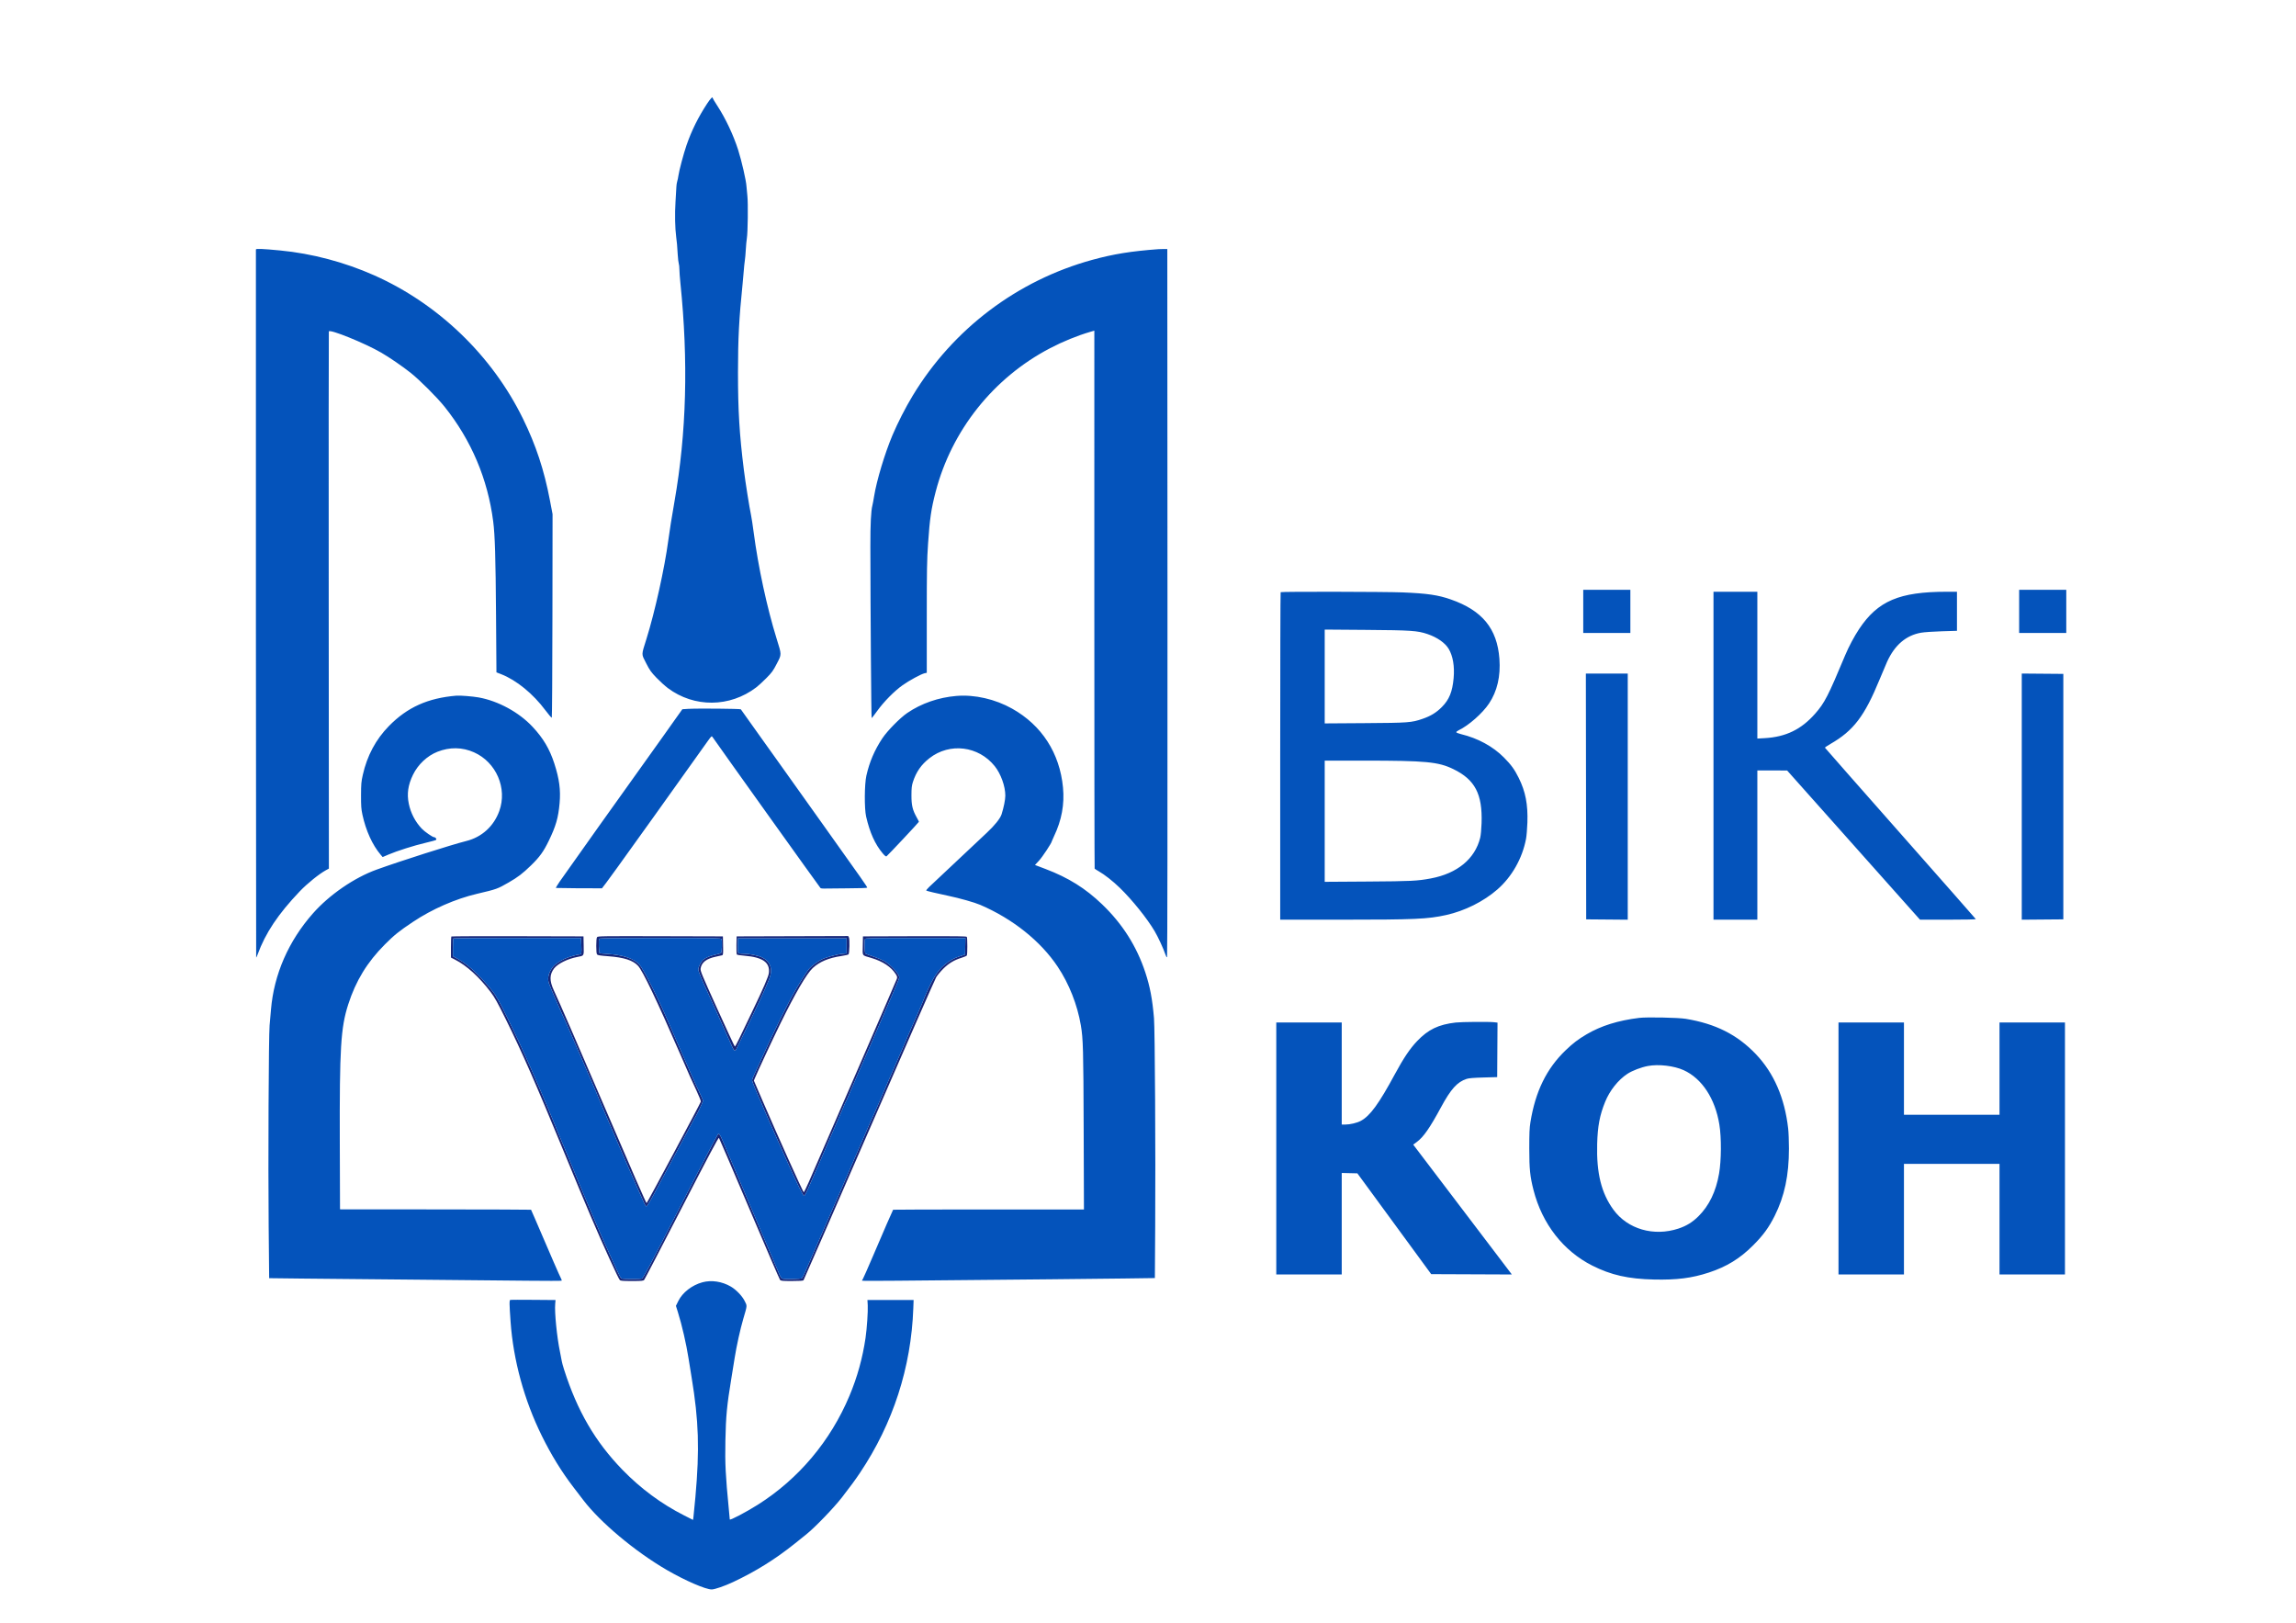 <svg xmlns="http://www.w3.org/2000/svg" width="3508" height="2480" viewBox="0 0 3508 2480" version="1.1"><path d="M 689.671 1430.662 C 689.302 1431.031, 689 1438.429, 689 1447.102 L 689 1462.872 695.183 1466.013 C 713.092 1475.114, 732.136 1492.451, 749.760 1515.697 C 755.750 1523.600, 760.158 1531.509, 772.496 1556.500 C 797.798 1607.749, 818.072 1653.984, 861.511 1759.500 C 897.095 1845.935, 911.550 1879.842, 930.787 1922 C 940.999 1944.379, 945.527 1953.725, 947.038 1955.546 C 948.008 1956.715, 951.621 1957, 965.467 1957 C 980.619 1957, 982.874 1956.790, 984.223 1955.250 C 985.067 1954.287, 1010.899 1904.779, 1041.628 1845.231 C 1083.110 1764.848, 1097.757 1737.315, 1098.500 1738.332 C 1099.050 1739.085, 1119.931 1787.806, 1144.902 1846.600 C 1169.873 1905.395, 1190.981 1954.287, 1191.807 1955.250 C 1193.127 1956.787, 1195.345 1957, 1210.033 1957 C 1222.226 1957, 1227.018 1956.661, 1227.726 1955.750 C 1228.261 1955.063, 1273.337 1851.900, 1327.896 1726.500 C 1382.454 1601.100, 1428.535 1496.053, 1430.297 1493.061 C 1432.058 1490.070, 1436.933 1484.192, 1441.129 1479.999 C 1449.510 1471.623, 1457.911 1466.602, 1469.461 1463.066 C 1473.290 1461.894, 1476.770 1460.387, 1477.196 1459.717 C 1478.218 1458.108, 1478.197 1432.859, 1477.172 1431.244 C 1476.541 1430.250, 1459.926 1430.041, 1397.437 1430.244 L 1318.500 1430.500 1318.222 1444.759 C 1317.902 1461.229, 1316.326 1459.003, 1331.500 1463.516 C 1348.665 1468.620, 1361.717 1477.256, 1368.495 1487.992 C 1370.830 1491.691, 1371.089 1492.786, 1370.248 1495.415 C 1369.706 1497.112, 1340.907 1563.750, 1306.251 1643.500 C 1271.594 1723.250, 1239.965 1796.058, 1235.965 1805.295 C 1231.964 1814.532, 1228.353 1821.732, 1227.941 1821.295 C 1225.962 1819.196, 1188.354 1735.642, 1165.326 1682.183 L 1151.836 1650.866 1153.328 1647.183 C 1157.064 1637.958, 1180.431 1587.912, 1192.506 1563.274 C 1214.996 1517.384, 1232.456 1487.496, 1241.863 1478.787 C 1252.218 1469.201, 1266.068 1463.393, 1285.427 1460.519 C 1290.887 1459.709, 1295.837 1458.564, 1296.427 1457.976 C 1297.940 1456.467, 1298.459 1434.726, 1297.046 1432.085 L 1295.924 1429.989 1210.712 1430.244 L 1125.500 1430.500 1125.220 1443.920 C 1125.066 1451.301, 1125.355 1457.755, 1125.862 1458.262 C 1126.370 1458.770, 1131.671 1459.583, 1137.642 1460.070 C 1165.285 1462.322, 1176.577 1470.315, 1174.770 1486.351 C 1174.157 1491.783, 1166.183 1510.202, 1148.730 1546.500 C 1141.061 1562.450, 1132.265 1580.793, 1129.183 1587.263 C 1126.101 1593.733, 1123.191 1598.897, 1122.717 1598.739 C 1122.244 1598.581, 1110.147 1572.600, 1095.836 1541.003 C 1071.805 1487.946, 1069.864 1483.245, 1070.452 1479.527 C 1071.932 1470.154, 1079.357 1464.461, 1094.024 1461.454 C 1098.136 1460.611, 1102.300 1459.680, 1103.277 1459.385 C 1104.888 1458.898, 1105.028 1457.527, 1104.777 1444.674 L 1104.500 1430.500 1009 1430.241 C 920.105 1430.001, 913.414 1430.101, 912.250 1431.683 C 911.419 1432.812, 911 1437.279, 911 1445 C 911 1452.810, 911.410 1457.120, 912.250 1458.150 C 913.193 1459.306, 917.309 1459.960, 929 1460.810 C 953.247 1462.574, 967.051 1466.992, 974.893 1475.500 C 982.096 1483.314, 1003.722 1528.623, 1039.329 1610.500 C 1055.009 1646.557, 1055.620 1647.927, 1064.441 1666.803 C 1068.117 1674.670, 1070.984 1681.922, 1070.813 1682.919 C 1070.433 1685.120, 988.739 1837.947, 987.925 1837.978 C 987.096 1838.010, 966.523 1790.925, 920.025 1682.573 C 881.169 1592.031, 855.112 1532.178, 845.984 1512.500 C 839.412 1498.333, 839.570 1488.675, 846.522 1479.561 C 852.069 1472.287, 867.185 1464.789, 882.013 1461.954 C 892.711 1459.908, 892.095 1460.997, 891.777 1444.700 L 891.500 1430.500 790.921 1430.245 C 735.603 1430.105, 690.041 1430.293, 689.671 1430.662 M 692.667 1433.667 C 692.300 1434.033, 692 1440.292, 692 1447.575 L 692 1460.816 698.693 1464.495 C 709.878 1470.643, 717.895 1476.937, 730.546 1489.500 C 741.428 1500.307, 756.371 1518.126, 757.800 1522 C 758.104 1522.825, 759.360 1524.850, 760.590 1526.500 C 762.914 1529.615, 783.455 1571.189, 793.446 1593 C 796.595 1599.875, 801.133 1609.775, 803.530 1615 C 811.689 1632.788, 840.042 1698.928, 846.183 1714.500 C 848.352 1720, 851.204 1726.975, 852.520 1730 C 853.837 1733.025, 858.339 1743.825, 862.525 1754 C 879.271 1794.705, 883.697 1805.382, 892.574 1826.500 C 897.660 1838.600, 902.714 1850.525, 903.805 1853 C 904.896 1855.475, 908.059 1862.900, 910.832 1869.500 C 915.402 1880.375, 921.330 1893.740, 935.002 1924 C 946.788 1950.087, 948.219 1952.824, 950.369 1953.401 C 953.071 1954.126, 977.828 1954.153, 980.505 1953.434 C 982.710 1952.841, 989.376 1940.335, 1040.964 1840 C 1070.451 1782.651, 1096.061 1733.625, 1097.097 1732.543 C 1098.551 1731.025, 1100.408 1733.737, 1104.261 1743 C 1106.206 1747.675, 1114.987 1768.375, 1123.775 1789 C 1141.473 1830.535, 1157.121 1867.426, 1172.130 1903 C 1177.583 1915.925, 1182.684 1927.850, 1183.465 1929.500 C 1184.246 1931.150, 1186.749 1937.070, 1189.027 1942.655 C 1192.147 1950.304, 1193.704 1952.954, 1195.335 1953.392 C 1199.698 1954.562, 1223.559 1954.048, 1225.136 1952.750 C 1225.971 1952.063, 1228.589 1947, 1230.954 1941.500 C 1233.319 1936, 1237.612 1926.100, 1240.492 1919.500 C 1243.373 1912.900, 1249.660 1898.500, 1254.462 1887.500 C 1259.265 1876.500, 1266.135 1860.750, 1269.728 1852.500 C 1273.321 1844.250, 1279.626 1829.850, 1283.739 1820.500 C 1287.852 1811.150, 1293.892 1797.200, 1297.162 1789.500 C 1300.432 1781.800, 1303.770 1774.057, 1304.580 1772.293 C 1306.904 1767.233, 1316.836 1744.393, 1321.015 1734.500 C 1326.291 1722.009, 1333.510 1705.686, 1337.037 1698.271 C 1338.667 1694.845, 1340 1691.830, 1340 1691.571 C 1340 1691.311, 1345.468 1678.589, 1352.150 1663.300 C 1358.833 1648.010, 1366.442 1630.550, 1369.058 1624.500 C 1371.675 1618.450, 1376.374 1607.650, 1379.501 1600.500 C 1382.628 1593.350, 1386.203 1585.025, 1387.445 1582 C 1388.687 1578.975, 1390.642 1574.475, 1391.788 1572 C 1395.929 1563.060, 1406.266 1539.346, 1409.006 1532.500 C 1422.883 1497.831, 1431.249 1483.609, 1443.763 1473.416 C 1451.604 1467.028, 1457.300 1463.883, 1466.484 1460.871 L 1474.500 1458.241 1474.780 1445.621 L 1475.060 1433 1398.637 1433 C 1329.872 1433, 1322.153 1433.158, 1321.607 1434.582 C 1320.418 1437.680, 1320.941 1455.708, 1322.250 1456.744 C 1322.938 1457.288, 1328 1459.192, 1333.500 1460.977 C 1339 1462.761, 1346.425 1465.783, 1350 1467.692 C 1360.489 1473.293, 1374 1487.762, 1374 1493.394 C 1374 1494.205, 1370.125 1503.786, 1365.390 1514.684 C 1360.654 1525.583, 1354.648 1539.450, 1352.043 1545.500 C 1338.601 1576.721, 1331.608 1592.895, 1329.991 1596.500 C 1324.322 1609.145, 1299.817 1665.620, 1295.497 1676 C 1294.009 1679.575, 1292.445 1682.950, 1292.022 1683.500 C 1291.599 1684.050, 1289.433 1689, 1287.208 1694.500 C 1284.984 1700, 1280.829 1709.675, 1277.974 1716 C 1275.119 1722.325, 1271.308 1731.100, 1269.505 1735.500 C 1267.702 1739.900, 1264.826 1746.549, 1263.113 1750.275 C 1261.401 1754.001, 1260 1757.241, 1260 1757.474 C 1260 1757.888, 1241.973 1799.387, 1233.817 1817.750 C 1231.557 1822.838, 1229.202 1827, 1228.583 1827 C 1226.916 1827, 1218.664 1809.990, 1198.426 1764.837 C 1179.722 1723.106, 1168.605 1697.969, 1167.487 1694.875 C 1166.767 1692.882, 1165.053 1688.832, 1163.680 1685.875 C 1158.411 1674.532, 1149 1651.743, 1149 1650.327 C 1149 1649.511, 1150.531 1645.616, 1152.403 1641.672 C 1154.274 1637.727, 1157.017 1631.800, 1158.499 1628.500 C 1181.019 1578.340, 1204.252 1531.335, 1217.810 1508.500 C 1225.781 1495.076, 1234.081 1482.326, 1236.710 1479.467 C 1240.448 1475.404, 1249.459 1468.749, 1255 1465.960 C 1261.590 1462.642, 1278.444 1457.939, 1286.500 1457.169 L 1293.500 1456.500 1293.500 1445 L 1293.500 1433.500 1210.500 1433.500 L 1127.500 1433.500 1127.214 1443.854 C 1127.027 1450.630, 1127.328 1454.690, 1128.086 1455.604 C 1128.891 1456.574, 1131.572 1457.002, 1136.872 1457.007 C 1144.902 1457.014, 1158.862 1459.869, 1164.288 1462.612 C 1170.245 1465.624, 1173.720 1468.874, 1175.866 1473.437 C 1179.078 1480.271, 1178.716 1487.132, 1174.613 1497.194 C 1168.120 1513.118, 1156.705 1537.717, 1141.291 1569 C 1132.755 1586.325, 1125.384 1601.513, 1124.910 1602.750 C 1123.508 1606.416, 1121.394 1605.344, 1118.992 1599.750 C 1117.753 1596.862, 1112.297 1584.722, 1106.869 1572.771 C 1101.441 1560.820, 1097 1550.850, 1097 1550.615 C 1097 1550.381, 1094.750 1545.466, 1092 1539.694 C 1089.250 1533.921, 1087 1528.968, 1087 1528.685 C 1087 1528.403, 1084.811 1523.521, 1082.135 1517.836 C 1072.149 1496.623, 1067 1484.113, 1067 1481.069 C 1067 1477.061, 1071.169 1468.799, 1074.523 1466.161 C 1078.876 1462.736, 1085.386 1460.021, 1093.090 1458.414 C 1097.131 1457.572, 1101.014 1456.404, 1101.719 1455.819 C 1103.056 1454.709, 1103.596 1437.716, 1102.393 1434.582 C 1101.846 1433.155, 1092.682 1433, 1008.952 1433 C 942.986 1433, 915.923 1433.316, 915.444 1434.091 C 914.322 1435.905, 914.870 1455.301, 916.063 1456.039 C 916.659 1456.407, 921.950 1456.973, 927.823 1457.297 C 951.235 1458.588, 968.373 1464.251, 976.813 1473.485 C 983.156 1480.426, 1004.285 1522.274, 1020.998 1561 C 1022.779 1565.125, 1025.030 1570.300, 1026.002 1572.500 C 1026.974 1574.700, 1030.772 1583.475, 1034.441 1592 C 1042.284 1610.219, 1042.808 1611.414, 1056.376 1642 C 1062.110 1654.925, 1068.418 1668.650, 1070.395 1672.500 C 1072.373 1676.350, 1073.992 1680.565, 1073.995 1681.867 C 1073.999 1683.829, 1063.579 1705.149, 1060.978 1708.500 C 1060.551 1709.050, 1058.280 1713.325, 1055.931 1718 C 1053.581 1722.675, 1047.011 1735.005, 1041.330 1745.401 C 1035.648 1755.796, 1031 1764.466, 1031 1764.667 C 1031 1764.868, 1027.013 1772.338, 1022.141 1781.267 C 1017.268 1790.195, 1010.693 1802.450, 1007.530 1808.500 C 995.911 1830.724, 988.829 1843, 987.628 1843 C 986.951 1843, 985.452 1840.862, 984.297 1838.250 C 983.142 1835.638, 980.088 1828.775, 977.510 1823 C 974.933 1817.225, 969.077 1803.899, 964.499 1793.387 C 959.921 1782.875, 955.279 1772.300, 954.185 1769.887 C 953.091 1767.474, 950.396 1761.225, 948.196 1756 C 940.769 1738.357, 927.958 1708.520, 926.514 1705.500 C 925.725 1703.850, 923.217 1698, 920.940 1692.500 C 918.663 1687, 915.945 1680.612, 914.900 1678.305 C 913.855 1675.998, 913 1673.873, 913 1673.584 C 913 1673.296, 911.938 1670.683, 910.639 1667.780 C 905.906 1657.193, 898.873 1640.959, 888.426 1616.500 C 882.552 1602.750, 876.466 1588.702, 874.900 1585.283 C 873.334 1581.863, 870.877 1576.238, 869.439 1572.783 C 868.002 1569.327, 865.976 1564.700, 864.938 1562.500 C 857.208 1546.114, 839.572 1505.565, 838.409 1501.500 C 836.183 1493.723, 838.202 1485.872, 844.635 1477.290 C 847.448 1473.537, 855.320 1468.110, 863.046 1464.595 C 868.749 1462.002, 882.594 1458, 885.865 1458 C 888.463 1458, 888.767 1456.151, 888.215 1443.730 L 887.738 1433 790.536 1433 C 737.074 1433, 693.033 1433.300, 692.667 1433.667" stroke="none" fill="#172679" fill-rule="evenodd"/><path d="M 1080.426 158.258 C 1066.891 178.851, 1056.614 199.568, 1048.977 221.656 C 1044.457 234.730, 1037.542 260.697, 1036.504 268.500 C 1036.138 271.250, 1035.338 275.075, 1034.726 277 C 1034.114 278.925, 1033.540 282.525, 1033.450 285 C 1033.360 287.475, 1032.755 297.825, 1032.105 308 C 1030.897 326.922, 1031.321 348.249, 1033.190 362.500 C 1034.379 371.572, 1034.514 373.123, 1035.485 388.932 C 1035.872 395.220, 1036.596 401.437, 1037.094 402.747 C 1037.592 404.058, 1038.009 407.913, 1038.020 411.315 C 1038.031 414.717, 1038.710 424.025, 1039.531 432 C 1051.858 551.878, 1048.905 661.467, 1030.526 766.151 C 1026.190 790.848, 1023.155 809.938, 1021.011 826 C 1015.389 868.120, 1000.463 935.331, 987.658 976.182 C 979.724 1001.496, 979.763 998.559, 987.169 1013.085 C 992.696 1023.927, 994.702 1026.755, 1002.999 1035.402 C 1008.225 1040.848, 1016.089 1047.982, 1020.476 1051.256 C 1060.732 1081.293, 1115.072 1080.843, 1155.406 1050.139 C 1158.654 1047.666, 1165.629 1041.275, 1170.906 1035.937 C 1179.403 1027.341, 1181.227 1024.822, 1186.857 1013.905 C 1194.440 999.200, 1194.454 1001.044, 1186.567 975.669 C 1171.838 928.289, 1158.433 866.121, 1151.467 812.890 C 1150.127 802.655, 1148.362 791.096, 1147.543 787.204 C 1144.895 774.618, 1139.002 737.472, 1136.520 717.731 C 1129.770 664.034, 1127.513 626.515, 1127.543 568.500 C 1127.569 517.228, 1129.163 486.658, 1134.542 434.257 C 1135.347 426.423, 1136.234 416.523, 1136.515 412.257 C 1136.796 407.991, 1137.448 401.800, 1137.965 398.500 C 1138.482 395.200, 1139.175 387.432, 1139.507 381.237 C 1139.838 375.042, 1140.549 367.392, 1141.087 364.237 C 1142.591 355.419, 1143.148 310.224, 1141.890 299.147 C 1141.288 293.841, 1140.665 287.250, 1140.507 284.500 C 1140.003 275.757, 1133.104 245.615, 1127.821 229.070 C 1120.563 206.341, 1108.550 180.868, 1096.047 161.694 C 1092.171 155.750, 1089 150.463, 1089 149.944 C 1089 146.992, 1085.775 150.119, 1080.426 158.258 M 390.997 381.154 C 390.764 477.330, 391.122 1462.456, 391.390 1462.724 C 391.609 1462.943, 392.577 1460.957, 393.542 1458.311 C 405.532 1425.412, 424.850 1396.474, 458.123 1361.564 C 469.237 1349.904, 487.692 1335.014, 497.949 1329.431 L 502.500 1326.954 502.242 917.227 C 502.101 691.877, 502.188 506.966, 502.436 506.314 C 503.886 502.508, 557.246 524.119, 582.500 538.741 C 594.960 545.955, 615.412 559.989, 627.500 569.619 C 641.512 580.782, 667.975 607.262, 679.349 621.500 C 720.091 672.501, 745.214 731.794, 753.546 796.608 C 756.227 817.463, 757.248 851.304, 757.882 940.325 L 758.500 1027.149 765.699 1029.949 C 789.010 1039.018, 814.563 1059.894, 833.472 1085.319 C 838.306 1091.820, 842.618 1096.770, 843.052 1096.319 C 843.487 1095.869, 843.935 1025.750, 844.048 940.500 L 844.252 785.500 840.142 764 C 831.319 717.844, 818.775 679.913, 798.971 639.500 C 751.762 543.163, 669.680 464.138, 571.500 420.503 C 526.382 400.450, 476.282 387.225, 428 382.623 C 400.571 380.008, 391 379.628, 390.997 381.154 M 1770 380.639 C 1728.133 383.745, 1701.203 388.093, 1668.860 396.966 C 1554.207 428.421, 1456.075 502.642, 1394.467 604.500 C 1383.335 622.905, 1371.611 645.837, 1363.479 665.109 C 1351.823 692.736, 1339.406 734.043, 1335.541 758.043 C 1334.615 763.794, 1333.428 770.166, 1332.903 772.202 C 1330.750 780.551, 1329.765 800.450, 1329.817 834.500 C 1329.976 938.683, 1331.164 1096.994, 1331.786 1096.954 C 1332.179 1096.929, 1336.100 1091.894, 1340.500 1085.764 C 1350.432 1071.928, 1366.550 1055.622, 1379.023 1046.790 C 1389.337 1039.486, 1407.566 1029.614, 1412.750 1028.524 L 1416 1027.841 1416 943.670 C 1416 870.426, 1416.256 855.727, 1417.970 830.443 C 1420.540 792.536, 1422.716 777.648, 1429.508 751.500 C 1453.933 657.465, 1517.755 577.279, 1604.155 532.072 C 1623.901 521.740, 1645.895 512.777, 1665.755 506.968 L 1672.010 505.138 1671.995 915.649 C 1671.987 1141.430, 1672.210 1326.531, 1672.490 1326.985 C 1672.771 1327.438, 1675.558 1329.253, 1678.684 1331.017 C 1687.508 1335.997, 1700.347 1346.076, 1710.890 1356.301 C 1729.754 1374.594, 1752.758 1403.221, 1764.182 1422.621 C 1769.444 1431.556, 1777.742 1449.495, 1780.473 1457.840 C 1781.511 1461.011, 1782.587 1462.813, 1783.122 1462.278 C 1783.656 1461.744, 1783.917 1240.984, 1783.762 920.938 L 1783.500 380.500 1779 380.403 C 1776.525 380.349, 1772.475 380.455, 1770 380.639 M 2419 934 L 2419 967 2455 967 L 2491 967 2491 934 L 2491 901 2455 901 L 2419 901 2419 934 M 3085 934 L 3085 967 3121 967 L 3157 967 3157 934 L 3157 901 3121 901 L 3085 901 3085 934 M 1956.667 904.667 C 1956.300 905.033, 1956 1017.758, 1956 1155.167 L 1956 1405 2050.250 1404.991 C 2161.942 1404.980, 2181.320 1404.116, 2209.500 1397.888 C 2237.845 1391.624, 2266.705 1377.232, 2287.794 1358.844 C 2310.001 1339.482, 2325.976 1311.242, 2331.605 1281.400 C 2332.424 1277.055, 2333.353 1265.850, 2333.670 1256.500 C 2334.602 1228.940, 2330.786 1209.259, 2320.486 1188.500 C 2314.031 1175.493, 2308.910 1168.425, 2297.833 1157.240 C 2281.077 1140.322, 2257.992 1127.753, 2232.250 1121.536 C 2228.221 1120.563, 2225 1119.248, 2225 1118.577 C 2225 1117.914, 2226.688 1116.566, 2228.750 1115.584 C 2243.835 1108.396, 2265.056 1089.703, 2274.991 1074.852 C 2287.564 1056.057, 2292.902 1033.095, 2290.909 1006.386 C 2287.464 960.235, 2264.651 932.453, 2216.439 915.696 C 2196.993 908.937, 2180.678 906.563, 2143 905.010 C 2116.629 903.923, 1957.703 903.630, 1956.667 904.667 M 2618 1154.500 L 2618 1405 2651.500 1405 L 2685 1405 2685 1291 L 2685 1177 2707.750 1177.033 L 2730.500 1177.066 2832 1291.026 L 2933.500 1404.985 2976.333 1404.993 C 2999.892 1404.997, 3019.017 1404.627, 3018.833 1404.171 C 3018.650 1403.715, 2966.750 1344.755, 2903.500 1273.149 C 2840.250 1201.543, 2788.398 1142.628, 2788.273 1142.228 C 2788.149 1141.828, 2791.954 1139.250, 2796.730 1136.500 C 2831.960 1116.214, 2848.750 1094.182, 2871.794 1038 C 2876.193 1027.275, 2881.379 1015.032, 2883.319 1010.794 C 2894.999 985.274, 2912.263 970.580, 2935.281 966.566 C 2939.895 965.762, 2954.094 964.786, 2966.835 964.398 L 2990 963.692 2990 933.846 L 2990 904 2974.250 904.010 C 2901.844 904.055, 2869.043 918.030, 2840.483 961 C 2832.960 972.319, 2824.650 987.930, 2819.191 1001 C 2793.101 1063.466, 2787.825 1073.739, 2773.380 1090.201 C 2752.185 1114.356, 2728.573 1125.825, 2696.250 1127.665 L 2685 1128.306 2685 1016.153 L 2685 904 2651.500 904 L 2618 904 2618 1154.500 M 2024 1033.476 L 2024 1105.149 2085.250 1104.743 C 2152.202 1104.299, 2156.643 1103.966, 2173.596 1098.131 C 2185.984 1093.867, 2194.583 1088.594, 2203.025 1080.085 C 2214.262 1068.759, 2219.114 1056.795, 2220.963 1035.863 C 2222.544 1017.955, 2219.940 1002.400, 2213.531 991.463 C 2208.104 982.202, 2195.867 973.624, 2180.938 968.614 C 2165.525 963.442, 2156.007 962.799, 2087.250 962.280 L 2024 961.803 2024 1033.476 M 2423.247 1216.750 L 2423.500 1404.500 2455.250 1404.764 L 2487 1405.028 2487 1217.014 L 2487 1029 2454.997 1029 L 2422.995 1029 2423.247 1216.750 M 3089 1217 L 3089 1405.028 3120.750 1404.764 L 3152.500 1404.500 3152.500 1217 L 3152.500 1029.500 3120.750 1029.236 L 3089 1028.972 3089 1217 M 697.500 1062.750 C 653.664 1066.396, 622.279 1080.516, 594.153 1109.242 C 574.199 1129.623, 560.908 1154.475, 554.330 1183.707 C 551.968 1194.202, 551.670 1197.647, 551.623 1215 C 551.578 1231.381, 551.915 1236.100, 553.732 1244.500 C 559.062 1269.136, 569.031 1291.003, 581.732 1305.917 L 584.642 1309.333 593.427 1305.560 C 606.351 1300.009, 632.789 1291.635, 650.139 1287.597 C 658.500 1285.652, 665.785 1283.615, 666.328 1283.072 C 667.543 1281.857, 665.420 1279, 663.303 1279 C 660.954 1279, 648.850 1270.618, 644.348 1265.875 C 634.414 1255.409, 627.536 1242.155, 624.584 1227.792 C 621.459 1212.587, 623.421 1199.145, 631.050 1183.500 C 638.670 1167.872, 652.737 1154.658, 668.319 1148.489 C 687.070 1141.067, 706.335 1141.345, 724.175 1149.295 C 758.245 1164.476, 775.396 1204.257, 762.851 1239 C 754.455 1262.253, 736.173 1278.884, 712.500 1284.804 C 689.705 1290.505, 612.813 1315.017, 575.500 1328.479 C 541.286 1340.822, 503.475 1366.774, 478.340 1395.167 C 440.798 1437.575, 418.506 1488.633, 414.014 1542.500 C 413.418 1549.650, 412.472 1560.450, 411.912 1566.500 C 410.482 1581.940, 409.569 1777.478, 410.481 1873.089 L 411.239 1952.678 463.370 1953.286 C 512.852 1953.864, 553.024 1954.247, 693.500 1955.481 C 727.050 1955.775, 777.567 1956.262, 805.760 1956.561 C 833.953 1956.861, 857.443 1956.844, 857.960 1956.525 C 858.491 1956.197, 858.073 1954.542, 857.001 1952.722 C 855.390 1949.989, 841.573 1918.267, 817.269 1861.500 C 814.208 1854.350, 811.555 1848.322, 811.373 1848.105 C 811.192 1847.888, 745.447 1847.663, 665.272 1847.605 L 519.500 1847.500 519.174 1745.500 C 518.712 1601.134, 520.605 1570.046, 532.024 1534.500 C 543.614 1498.419, 560.987 1469.967, 587.953 1442.904 C 602.447 1428.358, 609.727 1422.509, 631 1408.319 C 660.232 1388.819, 695.960 1373.183, 729 1365.430 C 758.946 1358.402, 760.008 1358.022, 777 1348.248 C 791.362 1339.987, 798.362 1334.648, 811.282 1322.103 C 824.437 1309.329, 830.419 1301.051, 838.455 1284.500 C 849.348 1262.063, 853.013 1249.323, 854.996 1227 C 856.804 1206.633, 854.577 1189.936, 846.890 1166.249 C 839.685 1144.046, 830.022 1127.786, 813.598 1110.229 C 792.844 1088.043, 761.067 1070.775, 731.161 1065.432 C 722.302 1063.849, 702.885 1062.302, 697.500 1062.750 M 1461.353 1063.173 C 1433.918 1065.459, 1407.708 1074.538, 1386.174 1089.216 C 1375.093 1096.769, 1355.704 1116.493, 1348.090 1127.958 C 1336.192 1145.874, 1328.436 1164.020, 1323.708 1185 C 1320.737 1198.187, 1320.513 1235.190, 1323.331 1247.500 C 1328.938 1271.990, 1337.010 1289.871, 1348.727 1303.754 C 1351.613 1307.173, 1353.601 1308.745, 1354.420 1308.254 C 1356.074 1307.262, 1404 1256.189, 1404 1255.419 C 1404 1255.092, 1402.440 1252.036, 1400.534 1248.626 C 1394.226 1237.347, 1392.553 1230.273, 1392.584 1215 C 1392.607 1204.012, 1393.010 1200.259, 1394.749 1194.829 C 1399.706 1179.355, 1407.519 1168.091, 1420.104 1158.274 C 1451.043 1134.139, 1495.014 1139.508, 1519.807 1170.447 C 1529.164 1182.123, 1536 1201.128, 1536 1215.463 C 1536 1221.600, 1533.608 1233.540, 1530.282 1244 C 1528.236 1250.436, 1519.728 1261.040, 1507.416 1272.500 C 1487.274 1291.247, 1425.052 1349.741, 1419.548 1355.104 C 1416.824 1357.758, 1414.858 1360.191, 1415.179 1360.513 C 1415.828 1361.161, 1431.633 1364.928, 1448.500 1368.453 C 1466.199 1372.152, 1488.855 1378.556, 1497.710 1382.361 C 1547.341 1403.692, 1589.961 1437.721, 1616.039 1476.839 C 1633.455 1502.963, 1646.102 1535.012, 1651.420 1566.500 C 1654.883 1587.002, 1655.302 1602.507, 1655.716 1725.638 L 1656.128 1847.776 1510.561 1847.723 C 1430.500 1847.695, 1364.807 1847.860, 1364.576 1848.091 C 1364.024 1848.643, 1350.060 1880.757, 1333.309 1920 C 1325.914 1937.325, 1319.219 1952.497, 1318.431 1953.715 C 1317.644 1954.933, 1317 1956.191, 1317 1956.511 C 1317 1956.830, 1341.188 1956.850, 1370.750 1956.554 C 1440.853 1955.852, 1523.631 1955.078, 1605 1954.364 C 1641.025 1954.048, 1691.650 1953.499, 1717.500 1953.144 L 1764.500 1952.500 1765 1872.500 C 1765.681 1763.472, 1764.573 1571.902, 1763.166 1555.500 C 1760.637 1526.029, 1757.146 1507.563, 1749.988 1485.801 C 1736.823 1445.774, 1715.035 1411.412, 1683.853 1381.500 C 1658.375 1357.060, 1632.355 1340.819, 1597.406 1327.543 L 1581.313 1321.430 1587.569 1314.695 C 1592.707 1309.164, 1607 1287.518, 1607 1285.268 C 1607 1284.928, 1608.524 1281.466, 1610.386 1277.575 C 1622.109 1253.077, 1626.575 1228.846, 1624.125 1203.033 C 1619.137 1150.498, 1591.710 1107.979, 1546.438 1082.598 C 1520.364 1067.980, 1489.160 1060.856, 1461.353 1063.173 M 1051.025 1082.944 L 1042.550 1083.500 1032.220 1098 C 1026.538 1105.975, 1018.397 1117.450, 1014.128 1123.500 C 1009.859 1129.550, 1001.189 1141.700, 994.861 1150.500 C 962.709 1195.210, 860.562 1338.710, 855.105 1346.834 C 851.657 1351.968, 848.995 1356.329, 849.191 1356.525 C 849.475 1356.808, 915.048 1357.310, 919.727 1357.064 C 920.402 1357.029, 955.689 1308.287, 998.144 1248.750 C 1040.598 1189.213, 1078.020 1136.775, 1081.303 1132.222 C 1087.231 1124.003, 1087.284 1123.961, 1088.832 1126.222 C 1098.769 1140.744, 1252.538 1355.787, 1253.559 1356.590 C 1254.321 1357.189, 1256.645 1357.574, 1258.722 1357.444 C 1260.800 1357.315, 1276.563 1357.162, 1293.750 1357.104 C 1312.528 1357.042, 1325 1356.625, 1325 1356.059 C 1325 1354.607, 1317.635 1344.098, 1260.483 1264 C 1231.247 1223.025, 1198.858 1177.575, 1188.508 1163 C 1178.158 1148.425, 1168.026 1134.250, 1165.992 1131.500 C 1163.958 1128.750, 1155.622 1117.050, 1147.466 1105.500 C 1139.311 1093.950, 1132.303 1084.106, 1131.894 1083.624 C 1131.058 1082.642, 1064.194 1082.080, 1051.025 1082.944 M 2024 1254.581 L 2024 1347.162 2089.750 1346.725 C 2156.646 1346.280, 2165.421 1345.849, 2186.024 1341.995 C 2226.533 1334.417, 2253.539 1312.189, 2261.553 1279.832 C 2262.467 1276.142, 2263.345 1266.823, 2263.657 1257.500 C 2265.145 1213.030, 2253.660 1191.065, 2220.500 1174.959 C 2197.566 1163.820, 2178.676 1162.025, 2084.250 1162.010 L 2024 1162 2024 1254.581 M 692.667 1433.667 C 692.300 1434.033, 692 1440.292, 692 1447.575 L 692 1460.816 698.693 1464.495 C 709.878 1470.643, 717.895 1476.937, 730.546 1489.500 C 741.428 1500.307, 756.371 1518.126, 757.800 1522 C 758.104 1522.825, 759.360 1524.850, 760.590 1526.500 C 762.914 1529.615, 783.455 1571.189, 793.446 1593 C 796.595 1599.875, 801.133 1609.775, 803.530 1615 C 811.689 1632.788, 840.042 1698.928, 846.183 1714.500 C 848.352 1720, 851.204 1726.975, 852.520 1730 C 853.837 1733.025, 858.339 1743.825, 862.525 1754 C 879.271 1794.705, 883.697 1805.382, 892.574 1826.500 C 897.660 1838.600, 902.714 1850.525, 903.805 1853 C 904.896 1855.475, 908.059 1862.900, 910.832 1869.500 C 915.402 1880.375, 921.330 1893.740, 935.002 1924 C 946.788 1950.087, 948.219 1952.824, 950.369 1953.401 C 953.071 1954.126, 977.828 1954.153, 980.505 1953.434 C 982.710 1952.841, 989.376 1940.335, 1040.964 1840 C 1070.451 1782.651, 1096.061 1733.625, 1097.097 1732.543 C 1098.551 1731.025, 1100.408 1733.737, 1104.261 1743 C 1106.206 1747.675, 1114.987 1768.375, 1123.775 1789 C 1141.473 1830.535, 1157.121 1867.426, 1172.130 1903 C 1177.583 1915.925, 1182.684 1927.850, 1183.465 1929.500 C 1184.246 1931.150, 1186.749 1937.070, 1189.027 1942.655 C 1192.147 1950.304, 1193.704 1952.954, 1195.335 1953.392 C 1199.698 1954.562, 1223.559 1954.048, 1225.136 1952.750 C 1225.971 1952.063, 1228.589 1947, 1230.954 1941.500 C 1233.319 1936, 1237.612 1926.100, 1240.492 1919.500 C 1243.373 1912.900, 1249.660 1898.500, 1254.462 1887.500 C 1259.265 1876.500, 1266.135 1860.750, 1269.728 1852.500 C 1273.321 1844.250, 1279.626 1829.850, 1283.739 1820.500 C 1287.852 1811.150, 1293.892 1797.200, 1297.162 1789.500 C 1300.432 1781.800, 1303.770 1774.057, 1304.580 1772.293 C 1306.904 1767.233, 1316.836 1744.393, 1321.015 1734.500 C 1326.291 1722.009, 1333.510 1705.686, 1337.037 1698.271 C 1338.667 1694.845, 1340 1691.830, 1340 1691.571 C 1340 1691.311, 1345.468 1678.589, 1352.150 1663.300 C 1358.833 1648.010, 1366.442 1630.550, 1369.058 1624.500 C 1371.675 1618.450, 1376.374 1607.650, 1379.501 1600.500 C 1382.628 1593.350, 1386.203 1585.025, 1387.445 1582 C 1388.687 1578.975, 1390.642 1574.475, 1391.788 1572 C 1395.929 1563.060, 1406.266 1539.346, 1409.006 1532.500 C 1422.883 1497.831, 1431.249 1483.609, 1443.763 1473.416 C 1451.604 1467.028, 1457.300 1463.883, 1466.484 1460.871 L 1474.500 1458.241 1474.780 1445.621 L 1475.060 1433 1398.637 1433 C 1329.872 1433, 1322.153 1433.158, 1321.607 1434.582 C 1320.418 1437.680, 1320.941 1455.708, 1322.250 1456.744 C 1322.938 1457.288, 1328 1459.192, 1333.500 1460.977 C 1339 1462.761, 1346.425 1465.783, 1350 1467.692 C 1360.489 1473.293, 1374 1487.762, 1374 1493.394 C 1374 1494.205, 1370.125 1503.786, 1365.390 1514.684 C 1360.654 1525.583, 1354.648 1539.450, 1352.043 1545.500 C 1338.601 1576.721, 1331.608 1592.895, 1329.991 1596.500 C 1324.322 1609.145, 1299.817 1665.620, 1295.497 1676 C 1294.009 1679.575, 1292.445 1682.950, 1292.022 1683.500 C 1291.599 1684.050, 1289.433 1689, 1287.208 1694.500 C 1284.984 1700, 1280.829 1709.675, 1277.974 1716 C 1275.119 1722.325, 1271.308 1731.100, 1269.505 1735.500 C 1267.702 1739.900, 1264.826 1746.549, 1263.113 1750.275 C 1261.401 1754.001, 1260 1757.241, 1260 1757.474 C 1260 1757.888, 1241.973 1799.387, 1233.817 1817.750 C 1231.557 1822.838, 1229.202 1827, 1228.583 1827 C 1226.916 1827, 1218.664 1809.990, 1198.426 1764.837 C 1179.722 1723.106, 1168.605 1697.969, 1167.487 1694.875 C 1166.767 1692.882, 1165.053 1688.832, 1163.680 1685.875 C 1158.411 1674.532, 1149 1651.743, 1149 1650.327 C 1149 1649.511, 1150.531 1645.616, 1152.403 1641.672 C 1154.274 1637.727, 1157.017 1631.800, 1158.499 1628.500 C 1181.019 1578.340, 1204.252 1531.335, 1217.810 1508.500 C 1225.781 1495.076, 1234.081 1482.326, 1236.710 1479.467 C 1240.448 1475.404, 1249.459 1468.749, 1255 1465.960 C 1261.590 1462.642, 1278.444 1457.939, 1286.500 1457.169 L 1293.500 1456.500 1293.500 1445 L 1293.500 1433.500 1210.500 1433.500 L 1127.500 1433.500 1127.214 1443.854 C 1127.027 1450.630, 1127.328 1454.690, 1128.086 1455.604 C 1128.891 1456.574, 1131.572 1457.002, 1136.872 1457.007 C 1144.902 1457.014, 1158.862 1459.869, 1164.288 1462.612 C 1170.245 1465.624, 1173.720 1468.874, 1175.866 1473.437 C 1179.078 1480.271, 1178.716 1487.132, 1174.613 1497.194 C 1168.120 1513.118, 1156.705 1537.717, 1141.291 1569 C 1132.755 1586.325, 1125.384 1601.513, 1124.910 1602.750 C 1123.508 1606.416, 1121.394 1605.344, 1118.992 1599.750 C 1117.753 1596.862, 1112.297 1584.722, 1106.869 1572.771 C 1101.441 1560.820, 1097 1550.850, 1097 1550.615 C 1097 1550.381, 1094.750 1545.466, 1092 1539.694 C 1089.250 1533.921, 1087 1528.968, 1087 1528.685 C 1087 1528.403, 1084.811 1523.521, 1082.135 1517.836 C 1072.149 1496.623, 1067 1484.113, 1067 1481.069 C 1067 1477.061, 1071.169 1468.799, 1074.523 1466.161 C 1078.876 1462.736, 1085.386 1460.021, 1093.090 1458.414 C 1097.131 1457.572, 1101.014 1456.404, 1101.719 1455.819 C 1103.056 1454.709, 1103.596 1437.716, 1102.393 1434.582 C 1101.846 1433.155, 1092.682 1433, 1008.952 1433 C 942.986 1433, 915.923 1433.316, 915.444 1434.091 C 914.322 1435.905, 914.870 1455.301, 916.063 1456.039 C 916.659 1456.407, 921.950 1456.973, 927.823 1457.297 C 951.235 1458.588, 968.373 1464.251, 976.813 1473.485 C 983.156 1480.426, 1004.285 1522.274, 1020.998 1561 C 1022.779 1565.125, 1025.030 1570.300, 1026.002 1572.500 C 1026.974 1574.700, 1030.772 1583.475, 1034.441 1592 C 1042.284 1610.219, 1042.808 1611.414, 1056.376 1642 C 1062.110 1654.925, 1068.418 1668.650, 1070.395 1672.500 C 1072.373 1676.350, 1073.992 1680.565, 1073.995 1681.867 C 1073.999 1683.829, 1063.579 1705.149, 1060.978 1708.500 C 1060.551 1709.050, 1058.280 1713.325, 1055.931 1718 C 1053.581 1722.675, 1047.011 1735.005, 1041.330 1745.401 C 1035.648 1755.796, 1031 1764.466, 1031 1764.667 C 1031 1764.868, 1027.013 1772.338, 1022.141 1781.267 C 1017.268 1790.195, 1010.693 1802.450, 1007.530 1808.500 C 995.911 1830.724, 988.829 1843, 987.628 1843 C 986.951 1843, 985.452 1840.862, 984.297 1838.250 C 983.142 1835.638, 980.088 1828.775, 977.510 1823 C 974.933 1817.225, 969.077 1803.899, 964.499 1793.387 C 959.921 1782.875, 955.279 1772.300, 954.185 1769.887 C 953.091 1767.474, 950.396 1761.225, 948.196 1756 C 940.769 1738.357, 927.958 1708.520, 926.514 1705.500 C 925.725 1703.850, 923.217 1698, 920.940 1692.500 C 918.663 1687, 915.945 1680.612, 914.900 1678.305 C 913.855 1675.998, 913 1673.873, 913 1673.584 C 913 1673.296, 911.938 1670.683, 910.639 1667.780 C 905.906 1657.193, 898.873 1640.959, 888.426 1616.500 C 882.552 1602.750, 876.466 1588.702, 874.900 1585.283 C 873.334 1581.863, 870.877 1576.238, 869.439 1572.783 C 868.002 1569.327, 865.976 1564.700, 864.938 1562.500 C 857.208 1546.114, 839.572 1505.565, 838.409 1501.500 C 836.183 1493.723, 838.202 1485.872, 844.635 1477.290 C 847.448 1473.537, 855.320 1468.110, 863.046 1464.595 C 868.749 1462.002, 882.594 1458, 885.865 1458 C 888.463 1458, 888.767 1456.151, 888.215 1443.730 L 887.738 1433 790.536 1433 C 737.074 1433, 693.033 1433.300, 692.667 1433.667 M 2504.500 1555.012 C 2472.105 1558.996, 2446.234 1567.084, 2424 1580.178 C 2411.245 1587.689, 2403.325 1593.728, 2392.112 1604.489 C 2362.940 1632.490, 2345.868 1667.380, 2338.284 1714.500 C 2336.872 1723.272, 2336.520 1731.476, 2336.543 1755 C 2336.574 1786.146, 2337.721 1797.323, 2343.015 1818.058 C 2356.153 1869.515, 2388.452 1911.052, 2432.712 1933.408 C 2461.402 1947.900, 2487.826 1953.864, 2527.164 1954.727 C 2562.156 1955.494, 2584.980 1952.584, 2611.005 1944.038 C 2638.156 1935.123, 2658.461 1922.647, 2678.530 1902.549 C 2693.886 1887.171, 2702.509 1875.378, 2711.473 1857.500 C 2726.556 1827.418, 2733.283 1795.648, 2733.283 1754.500 C 2733.283 1743.500, 2732.746 1729.775, 2732.090 1724 C 2726.778 1677.264, 2710.281 1639.278, 2682.780 1610.459 C 2654.310 1580.623, 2621.104 1563.902, 2575.500 1556.435 C 2563.991 1554.551, 2516.063 1553.590, 2504.500 1555.012 M 2224.174 1562.110 C 2197.803 1565.173, 2182.199 1572.671, 2165.209 1590.443 C 2154.298 1601.856, 2144.504 1616.393, 2131.484 1640.500 C 2106.749 1686.296, 2093.386 1704.661, 2079.240 1712.296 C 2073.317 1715.493, 2062.922 1717.957, 2055.250 1717.983 L 2050 1718 2050 1640 L 2050 1562 2000 1562 L 1950 1562 1950 1754.500 L 1950 1947 2000 1947 L 2050 1947 2050 1869.469 L 2050 1791.938 2061.944 1792.219 L 2073.888 1792.500 2130.291 1869.500 L 2186.694 1946.500 2248.304 1946.758 L 2309.914 1947.015 2260.725 1882.258 C 2233.671 1846.641, 2199.766 1802.008, 2185.381 1783.073 L 2159.227 1748.645 2164.736 1744.573 C 2174.897 1737.061, 2184.534 1723.252, 2201.427 1692 C 2216.733 1663.684, 2226.340 1652.994, 2240.760 1648.233 C 2244.151 1647.114, 2251.475 1646.502, 2266.500 1646.084 L 2287.500 1645.500 2287.761 1603.891 L 2288.022 1562.281 2282.761 1561.649 C 2275.330 1560.757, 2232.957 1561.090, 2224.174 1562.110 M 2809 1754.500 L 2809 1947 2859 1947 L 2909 1947 2909 1862.500 L 2909 1778 2982 1778 L 3055 1778 3055 1862.500 L 3055 1947 3105 1947 L 3155 1947 3155 1754.500 L 3155 1562 3105 1562 L 3055 1562 3055 1632.500 L 3055 1703 2982 1703 L 2909 1703 2909 1632.500 L 2909 1562 2859 1562 L 2809 1562 2809 1754.500 M 2517.698 1628.521 C 2507.319 1630.488, 2493.887 1635.637, 2486.500 1640.480 C 2472.418 1649.713, 2459.520 1665.911, 2452.501 1683.177 C 2444.160 1703.696, 2441.011 1720.286, 2440.277 1747.581 C 2439.078 1792.182, 2446.653 1822.809, 2465.136 1848.092 C 2486.853 1877.799, 2526.782 1889.366, 2564.500 1876.878 C 2576.657 1872.852, 2585.884 1867.175, 2595.031 1858.090 C 2611.330 1841.903, 2621.755 1820.350, 2626.492 1793.048 C 2630.035 1772.625, 2630.259 1738.221, 2626.979 1718 C 2620.547 1678.334, 2600.335 1647.548, 2572.413 1634.888 C 2557.596 1628.169, 2534.029 1625.427, 2517.698 1628.521 M 1073.202 1958.954 C 1057.300 1963.268, 1042.825 1974.504, 1036.386 1987.534 L 1032.718 1994.955 1035.784 2004.727 C 1041.903 2024.228, 1048.541 2053.041, 1051.973 2075 C 1053.133 2082.425, 1055.236 2095.475, 1056.646 2104 C 1067.621 2170.362, 1069.018 2214.113, 1062.490 2287 C 1061.135 2302.125, 1059.757 2316.183, 1059.427 2318.241 L 1058.827 2321.981 1045.047 2314.989 C 1010.361 2297.389, 978.873 2274.081, 951 2245.375 C 909.457 2202.589, 882.034 2155.534, 861.907 2092.500 C 860.151 2087, 858.553 2081.179, 858.355 2079.565 C 858.158 2077.951, 856.901 2071.426, 855.563 2065.065 C 850.941 2043.091, 847.117 2004.671, 848.279 1991.863 L 848.806 1986.051 815.069 1985.776 C 796.514 1985.624, 780.640 1985.634, 779.794 1985.799 C 778.083 1986.131, 778.129 1991.446, 780.083 2019 C 784.277 2078.134, 800.943 2139.042, 827.839 2193.525 C 842.361 2222.944, 857.936 2248.245, 876.197 2272.088 C 881.314 2278.768, 888.011 2287.517, 891.079 2291.532 C 917.452 2326.034, 970.443 2370.379, 1018.889 2398.488 C 1046.822 2414.695, 1078.263 2428.309, 1087.500 2428.196 C 1092.085 2428.141, 1107.366 2422.863, 1119.684 2417.080 C 1154.482 2400.744, 1184.596 2381.989, 1214.436 2358.068 C 1221 2352.806, 1228.791 2346.559, 1231.748 2344.187 C 1245.300 2333.314, 1274.062 2303.501, 1286.500 2287.434 C 1299.968 2270.036, 1306.648 2260.933, 1313.971 2250 C 1364.414 2174.688, 1392.156 2089.108, 1395.417 1998.750 L 1395.877 1986 1360.604 1986 L 1325.331 1986 1325.792 1993.966 C 1326.318 2003.056, 1324.528 2029.732, 1322.440 2043.924 C 1317.876 2074.940, 1309.865 2103.771, 1297.856 2132.405 C 1268.921 2201.395, 1220.277 2259.222, 1158 2298.663 C 1140.218 2309.925, 1114.997 2323.166, 1115.002 2321.237 C 1115.003 2320.832, 1114.348 2313.750, 1113.546 2305.500 C 1108.502 2253.596, 1107.634 2236.258, 1108.315 2201.095 C 1109.047 2163.342, 1110.599 2147.108, 1117.456 2105.500 C 1118.815 2097.250, 1121.043 2083.462, 1122.405 2074.861 C 1125.395 2055.985, 1130.954 2030.809, 1135.731 2014.500 C 1141.856 1993.593, 1141.724 1995.386, 1137.726 1987.463 C 1133.800 1979.681, 1124.709 1970.223, 1116.620 1965.504 C 1103.139 1957.640, 1087.014 1955.207, 1073.202 1958.954" stroke="none" fill="#0453bb" fill-rule="evenodd"/></svg>